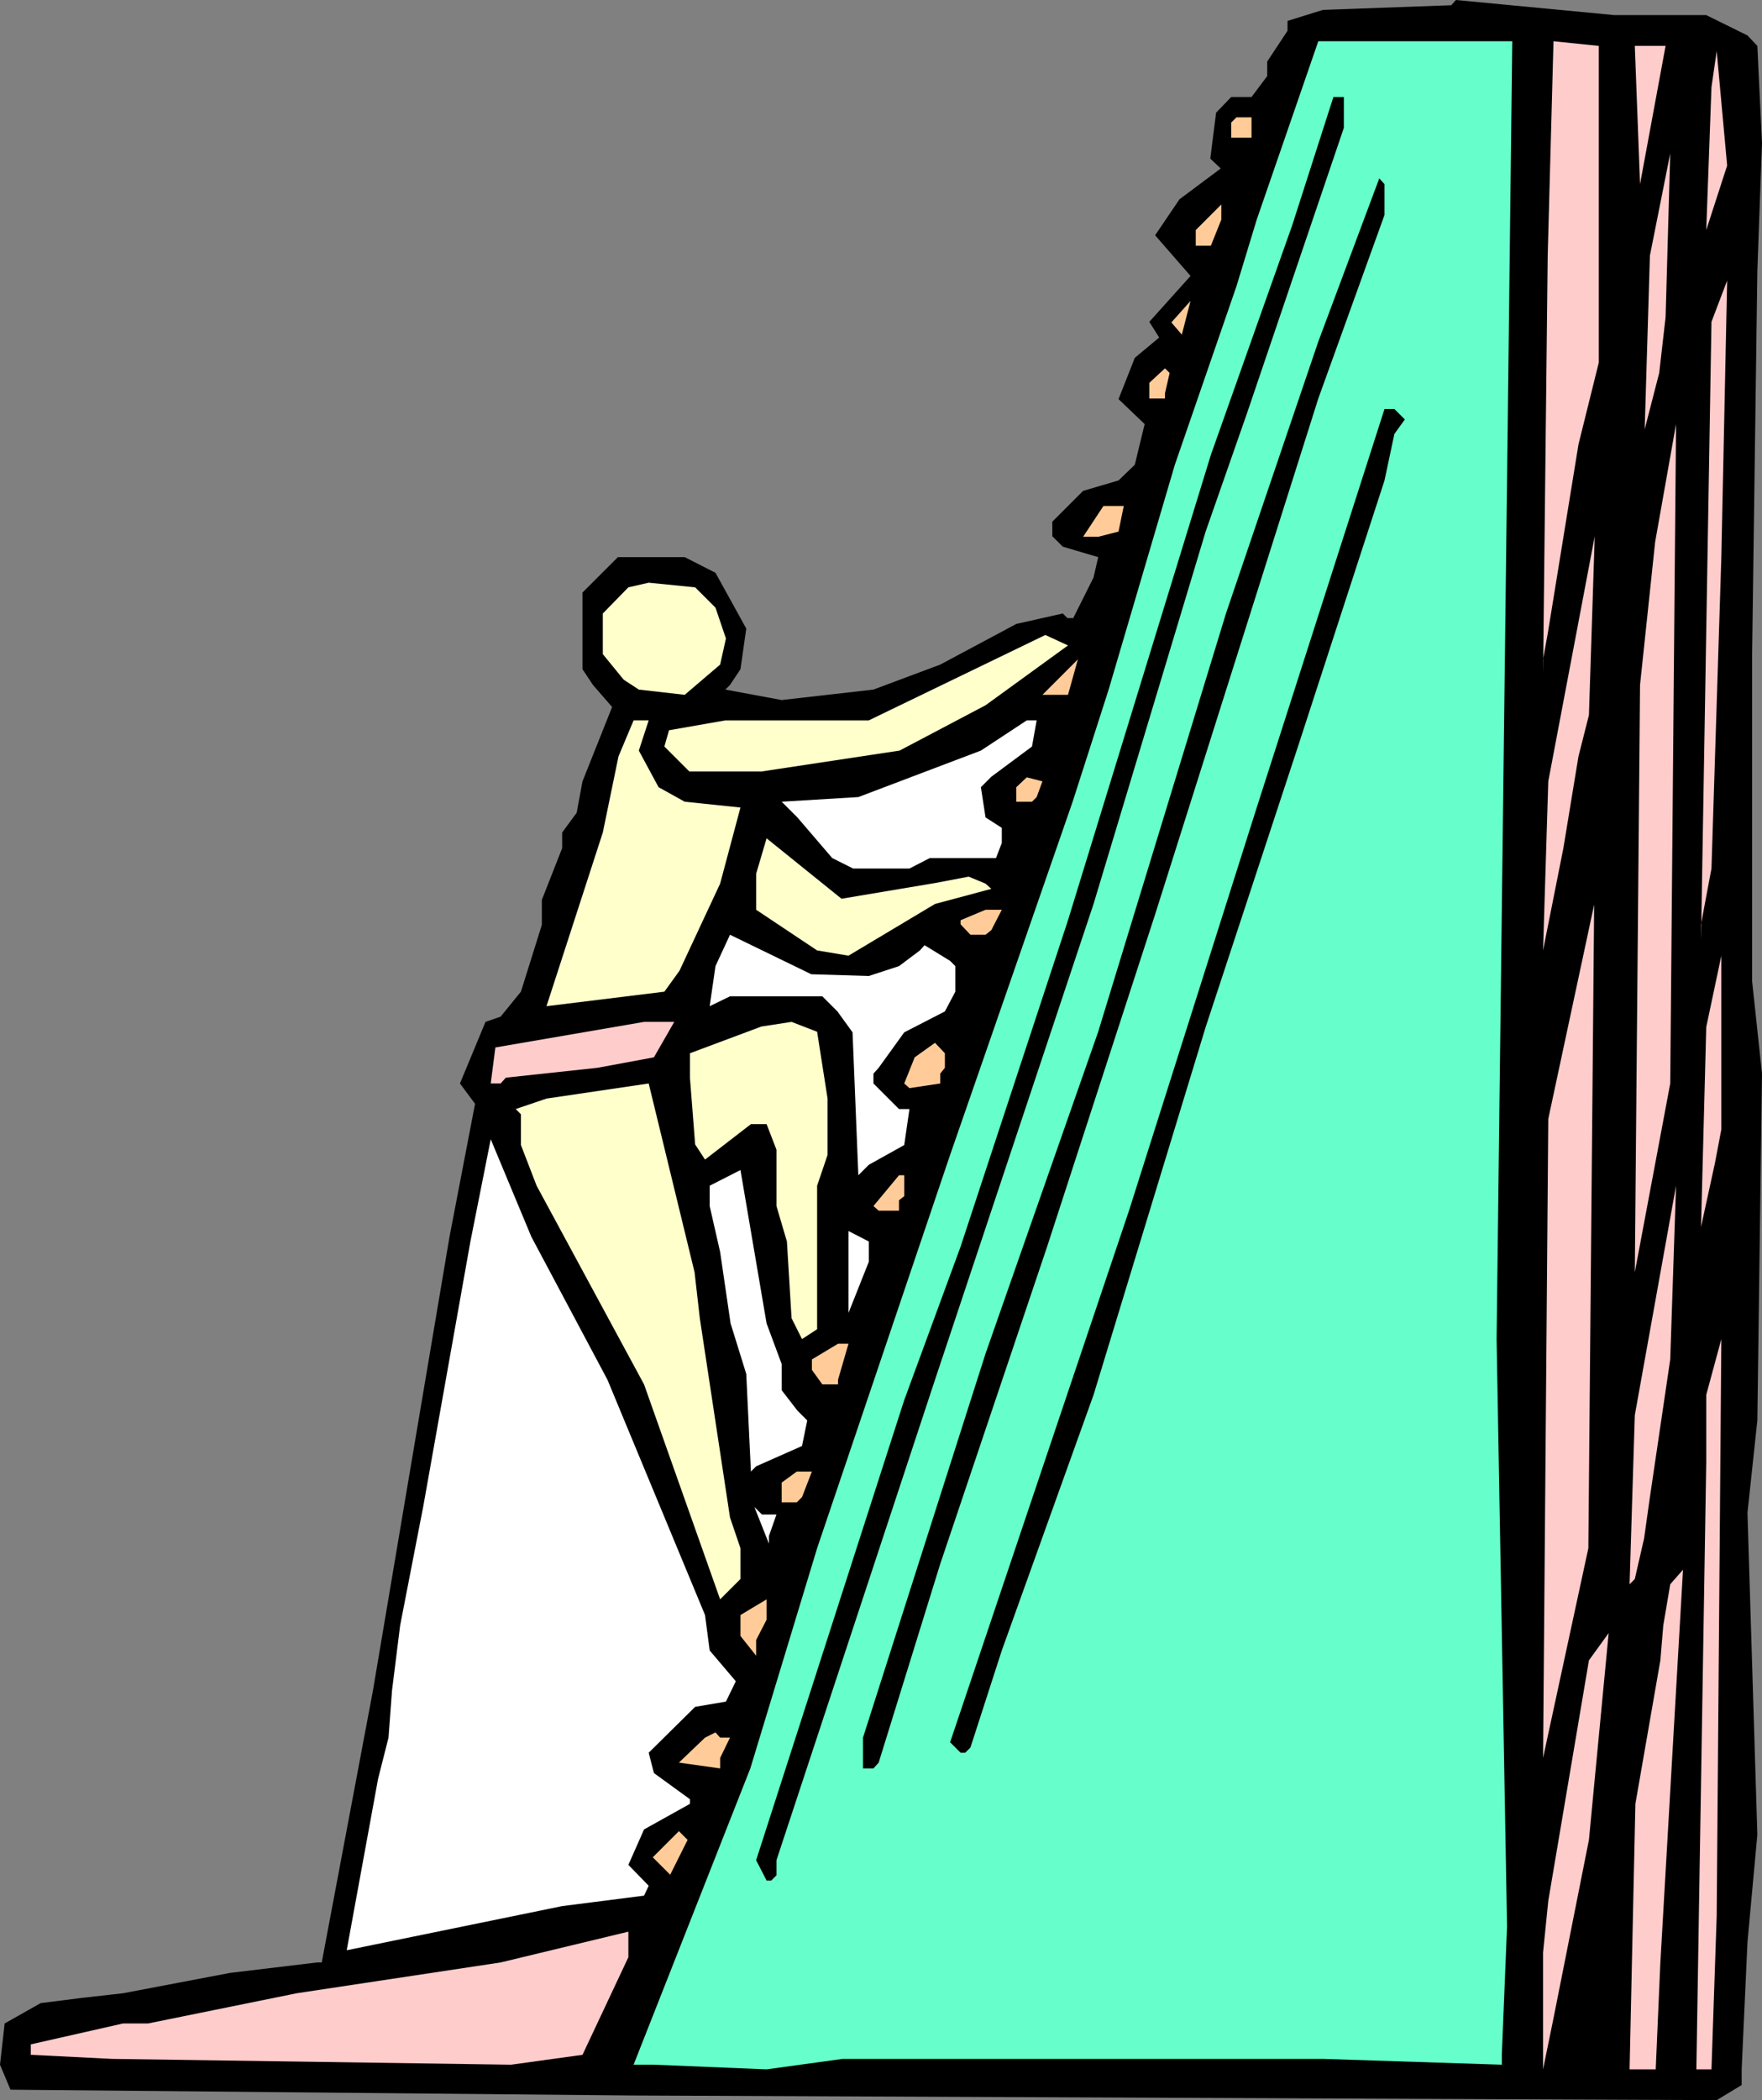 <?xml version="1.0" encoding="UTF-8" standalone="no"?>
<svg
   version="1.0"
   width="129.724mm"
   height="154.538mm"
   id="svg47"
   sodipodi:docname="Cardiovascular 21.wmf"
   xmlns:inkscape="http://www.inkscape.org/namespaces/inkscape"
   xmlns:sodipodi="http://sodipodi.sourceforge.net/DTD/sodipodi-0.dtd"
   xmlns="http://www.w3.org/2000/svg"
   xmlns:svg="http://www.w3.org/2000/svg">
  <rect width="100%" height="100%" fill="#808080" stroke="none"/>
  <sodipodi:namedview
     id="namedview47"
     pagecolor="#ffffff"
     bordercolor="#000000"
     borderopacity="0.25"
     inkscape:showpageshadow="2"
     inkscape:pageopacity="0.0"
     inkscape:pagecheckerboard="0"
     inkscape:deskcolor="#d1d1d1"
     inkscape:document-units="mm" />
  <defs
     id="defs1">
    <pattern
       id="WMFhbasepattern"
       patternUnits="userSpaceOnUse"
       width="6"
       height="6"
       x="0"
       y="0" />
  </defs>
  <path
     style="fill:#000000;fill-opacity:1;fill-rule:evenodd;stroke:none"
     d="m 474.78,4.201 11.474,5.655 2.747,2.908 1.293,26.982 -1.293,35.546 -1.454,106.637 v 90.964 l 2.747,25.69 -1.293,96.458 -2.747,25.69 2.747,89.51 -2.747,29.891 -1.616,35.384 v 4.362 l -6.949,4.201 L 176.305,582.787 2.909,581.171 0,574.223 l 1.293,-11.472 10.019,-5.655 11.474,-1.454 11.474,-1.293 29.734,-5.655 24.24,-2.908 h 1.293 l 14.221,-75.454 21.331,-126.349 7.11,-37 -4.202,-5.655 7.11,-17.127 4.202,-1.454 5.656,-6.948 5.818,-18.581 v -6.948 l 5.656,-14.38 v -4.362 l 4.04,-5.493 1.616,-8.725 8.242,-20.681 -5.333,-6.14 -2.909,-4.362 v -21.327 l 9.858,-9.856 h 18.584 l 8.565,4.362 8.565,15.511 -1.616,11.31 -2.909,4.362 -1.293,1.293 15.675,2.908 25.533,-2.908 18.584,-6.948 21.17,-11.31 12.928,-2.908 1.293,1.293 h 1.616 l 5.656,-11.31 1.293,-5.655 -9.858,-2.908 -2.909,-2.908 v -4.039 l 8.565,-8.563 9.858,-2.908 4.525,-4.362 2.747,-11.31 -7.272,-6.948 4.525,-11.472 6.787,-5.655 -2.747,-4.362 11.474,-12.764 -9.858,-11.31 6.787,-10.017 11.474,-8.563 -2.909,-2.747 1.616,-12.764 4.202,-4.362 h 5.656 l 4.363,-5.817 v -4.039 l 5.656,-8.563 V 5.817 L 368.124,2.747 403.838,1.454 405.131,0 449.247,4.201 Z"
     id="path1" />
  <path
     style="fill:#66ffcc;fill-opacity:1;fill-rule:evenodd;stroke:none"
     d="m 419.352,133.619 -2.909,238.802 2.909,163.348 -1.454,35.707 v 2.747 l -49.773,-1.616 H 234.481 l -21.17,2.908 -31.35,-1.293 h -5.656 l 32.482,-82.401 18.584,-61.235 37.006,-109.384 34.098,-98.235 10.019,-31.183 18.422,-62.528 17.13,-49.602 5.656,-18.581 17.13,-49.602 h 53.974 z"
     id="path2" />
  <path
     style="fill:#ffcccc;fill-opacity:1;fill-rule:evenodd;stroke:none"
     d="m 444.884,100.82 -5.656,22.782 -8.565,52.672 -1.293,7.109 v 4.201 l 1.293,-116.493 1.616,-59.62 12.605,1.293 z"
     id="path3" />
  <path
     style="fill:#ffcccc;fill-opacity:1;fill-rule:evenodd;stroke:none"
     d="M 456.358,51.218 454.903,12.764 h 8.565 z"
     id="path4" />
  <path
     style="fill:#ffcccc;fill-opacity:1;fill-rule:evenodd;stroke:none"
     d="m 474.78,63.982 1.454,-39.746 1.454,-10.017 2.909,31.829 z"
     id="path5" />
  <path
     style="fill:#000000;fill-opacity:1;fill-rule:evenodd;stroke:none"
     d="m 373.942,35.546 -26.987,79.493 -11.474,32.799 -31.189,103.567 -44.117,132.327 -44.117,133.619 v 4.201 l -1.454,1.454 h -1.293 l -2.909,-5.655 41.208,-127.964 15.675,-42.655 29.896,-90.803 39.754,-129.418 22.624,-63.821 11.474,-35.707 h 2.909 z"
     id="path6" />
  <path
     style="fill:#ffcc99;fill-opacity:1;fill-rule:evenodd;stroke:none"
     d="m 348.248,38.292 h -5.656 v -4.201 l 1.454,-1.454 h 4.202 z"
     id="path7" />
  <path
     style="fill:#ffcccc;fill-opacity:1;fill-rule:evenodd;stroke:none"
     d="m 461.691,103.729 -4.04,15.672 1.454,-48.31 5.656,-28.436 -1.293,45.563 z"
     id="path8" />
  <path
     style="fill:#000000;fill-opacity:1;fill-rule:evenodd;stroke:none"
     d="m 385.254,59.781 -18.422,51.056 -45.41,143.475 -30.058,92.419 -29.734,88.218 -17.13,55.257 -1.454,1.616 h -2.909 v -8.563 l 34.098,-106.798 31.35,-89.51 35.552,-116.331 25.694,-75.615 16.968,-45.401 1.454,1.616 z"
     id="path9" />
  <path
     style="fill:#ffcc99;fill-opacity:1;fill-rule:evenodd;stroke:none"
     d="m 336.936,68.345 h -4.202 v -4.362 l 7.11,-7.109 v 4.201 z"
     id="path10" />
  <path
     style="fill:#ffcccc;fill-opacity:1;fill-rule:evenodd;stroke:none"
     d="m 476.235,241.549 -2.909,15.511 v 4.524 l 2.909,-172.073 4.363,-11.472 -1.616,76.908 z"
     id="path11" />
  <path
     style="fill:#ffcc99;fill-opacity:1;fill-rule:evenodd;stroke:none"
     d="m 325.947,89.672 5.333,-5.978 -2.424,9.371 z"
     id="path12" />
  <path
     style="fill:#ffcc99;fill-opacity:1;fill-rule:evenodd;stroke:none"
     d="m 324.169,109.384 v 1.454 h -4.363 v -4.362 l 4.363,-4.039 1.293,1.293 z"
     id="path13" />
  <path
     style="fill:#000000;fill-opacity:1;fill-rule:evenodd;stroke:none"
     d="m 390.91,116.654 -2.909,4.039 -2.747,12.926 -24.078,74 -25.694,78.039 -31.189,102.274 -25.533,71.091 -8.726,26.982 -1.454,1.454 h -1.293 l -2.909,-2.908 49.773,-147.837 35.552,-112.13 35.552,-110.838 h 2.747 z"
     id="path14" />
  <path
     style="fill:#ffcccc;fill-opacity:1;fill-rule:evenodd;stroke:none"
     d="m 454.903,353.841 1.454,-163.348 4.202,-39.746 5.818,-32.799 -1.616,183.383 z"
     id="path15" />
  <path
     style="fill:#ffcc99;fill-opacity:1;fill-rule:evenodd;stroke:none"
     d="m 311.241,147.837 -5.656,1.454 h -4.202 l 5.656,-8.563 h 5.656 z"
     id="path16" />
  <path
     style="fill:#ffcccc;fill-opacity:1;fill-rule:evenodd;stroke:none"
     d="m 439.228,210.365 -4.202,25.528 -5.656,28.436 1.454,-47.017 12.928,-68.183 -1.616,49.764 z"
     id="path17" />
  <path
     style="fill:#ffffcc;fill-opacity:1;fill-rule:evenodd;stroke:none"
     d="m 199.091,169.003 2.909,8.563 -1.616,7.271 -9.858,8.402 -12.766,-1.454 -4.202,-2.747 -5.818,-7.109 v -11.31 l 7.11,-7.271 5.656,-1.293 12.928,1.293 z"
     id="path18" />
  <path
     style="fill:#ffffcc;fill-opacity:1;fill-rule:evenodd;stroke:none"
     d="m 274.235,196.147 -23.917,12.603 -38.461,5.817 h -20.038 l -6.949,-6.948 1.293,-4.524 15.675,-2.747 h 39.915 l 49.126,-23.751 6.302,2.908 z"
     id="path19" />
  <path
     style="fill:#ffcc99;fill-opacity:1;fill-rule:evenodd;stroke:none"
     d="m 290.072,193.239 9.858,-9.856 -2.747,9.856 z"
     id="path20" />
  <path
     style="fill:#ffffcc;fill-opacity:1;fill-rule:evenodd;stroke:none"
     d="m 177.76,208.75 5.494,10.179 7.272,4.039 15.514,1.616 -5.656,21.166 -11.312,24.236 -4.202,5.817 -32.805,4.039 15.675,-48.31 4.363,-21.166 4.202,-10.017 h 4.202 z"
     id="path21" />
  <path
     style="fill:#ffffff;fill-opacity:1;fill-rule:evenodd;stroke:none"
     d="m 287.163,207.619 -11.312,8.402 -2.909,2.908 1.293,8.402 4.525,2.908 v 4.201 l -1.616,4.201 h -18.422 l -5.656,2.908 h -15.675 l -5.818,-2.908 -9.696,-11.31 -4.363,-4.362 21.331,-1.293 34.098,-12.926 12.766,-8.402 h 2.747 z"
     id="path22" />
  <path
     style="fill:#ffcc99;fill-opacity:1;fill-rule:evenodd;stroke:none"
     d="m 288.456,221.675 -1.293,1.293 h -4.363 v -4.039 l 2.909,-2.747 4.363,1.131 z"
     id="path23" />
  <path
     style="fill:#ffffcc;fill-opacity:1;fill-rule:evenodd;stroke:none"
     d="m 260.176,245.588 9.373,-1.777 4.686,1.939 1.616,1.454 -15.675,4.201 -24.078,14.38 -8.726,-1.454 -16.968,-11.31 v -10.017 l 2.909,-9.856 20.846,16.803 z"
     id="path24" />
  <path
     style="fill:#ffcccc;fill-opacity:1;fill-rule:evenodd;stroke:none"
     d="m 429.371,488.914 1.454,-177.728 12.766,-59.62 -1.616,179.021 z"
     id="path25" />
  <path
     style="fill:#ffcc99;fill-opacity:1;fill-rule:evenodd;stroke:none"
     d="m 275.851,258.675 -1.616,1.293 h -4.202 l -2.747,-2.908 v -1.131 l 6.949,-2.908 h 4.525 z"
     id="path26" />
  <path
     style="fill:#ffffff;fill-opacity:1;fill-rule:evenodd;stroke:none"
     d="m 241.753,271.439 8.403,-2.747 5.818,-4.362 1.293,-1.454 7.11,4.362 1.454,1.454 v 7.109 l -2.909,5.493 -11.312,5.817 -7.11,9.856 -1.454,1.616 v 2.747 l 7.11,7.109 h 2.909 l -1.454,10.017 -9.858,5.493 -2.909,2.908 -1.616,-39.746 -4.202,-5.817 -4.202,-4.201 h -25.694 l -5.656,2.747 1.616,-11.148 4.04,-8.725 22.624,10.987 z"
     id="path27" />
  <path
     style="fill:#ffcccc;fill-opacity:1;fill-rule:evenodd;stroke:none"
     d="m 477.204,323.465 -3.878,17.773 1.454,-55.58 4.202,-19.873 v 48.31 z"
     id="path28" />
  <path
     style="fill:#ffcccc;fill-opacity:1;fill-rule:evenodd;stroke:none"
     d="m 181.961,294.059 -15.675,2.908 -25.533,2.747 -1.454,1.616 h -2.747 l 1.293,-10.017 41.37,-7.109 h 8.403 z"
     id="path29" />
  <path
     style="fill:#ffffcc;fill-opacity:1;fill-rule:evenodd;stroke:none"
     d="m 230.28,305.531 v 15.672 l -2.909,8.563 v 39.908 l -4.202,2.747 -2.909,-5.817 -1.293,-21.327 -2.909,-9.856 v -15.672 l -2.747,-7.109 h -4.363 l -12.766,9.856 -2.747,-4.201 -1.454,-18.581 v -6.786 l 19.877,-7.432 8.403,-1.293 7.11,2.747 z"
     id="path30" />
  <path
     style="fill:#ffcc99;fill-opacity:1;fill-rule:evenodd;stroke:none"
     d="m 262.923,296.968 -1.293,1.616 v 2.747 l -8.565,1.293 -1.454,-1.293 2.909,-7.271 5.656,-4.039 2.747,2.908 z"
     id="path31" />
  <path
     style="fill:#ffffcc;fill-opacity:1;fill-rule:evenodd;stroke:none"
     d="m 194.728,366.605 8.403,55.419 2.909,8.563 v 8.563 l -5.656,5.655 -21.17,-59.781 -29.896,-55.257 -4.363,-11.31 v -8.563 l -1.454,-1.454 8.565,-2.908 28.442,-4.201 12.766,52.511 z"
     id="path32" />
  <path
     style="fill:#ffffff;fill-opacity:1;fill-rule:evenodd;stroke:none"
     d="m 169.033,383.731 27.149,65.436 1.293,9.856 7.272,8.563 -2.747,5.655 -8.565,1.454 -12.928,12.764 1.454,5.655 10.019,7.271 v 1.293 l -12.766,7.109 -4.363,9.856 5.656,5.817 -1.293,2.747 -22.786,2.908 -59.954,12.279 8.726,-47.663 2.909,-11.472 0.97,-13.087 2.262,-18.096 6.464,-33.284 13.09,-73.515 5.656,-28.436 11.312,27.144 z"
     id="path33" />
  <path
     style="fill:#ffffff;fill-opacity:1;fill-rule:evenodd;stroke:none"
     d="m 217.513,379.369 v 7.271 l 4.363,5.655 2.747,2.747 -1.454,7.109 -12.766,5.655 -1.454,1.454 -1.293,-27.144 -4.363,-14.057 -2.909,-19.873 -2.909,-12.764 v -5.655 l 8.565,-4.362 7.272,42.655 z"
     id="path34" />
  <path
     style="fill:#ffcc99;fill-opacity:1;fill-rule:evenodd;stroke:none"
     d="m 251.611,332.675 -1.454,1.131 v 2.908 h -5.656 l -1.454,-1.293 7.11,-8.563 h 1.454 z"
     id="path35" />
  <path
     style="fill:#ffcccc;fill-opacity:1;fill-rule:evenodd;stroke:none"
     d="m 459.105,416.368 -1.616,11.472 -2.586,11.31 -1.454,1.454 1.454,-47.017 11.474,-63.821 -1.616,48.31 z"
     id="path36" />
  <path
     style="fill:#ffffff;fill-opacity:1;fill-rule:evenodd;stroke:none"
     d="m 241.753,350.932 -5.656,14.218 v -22.782 l 5.656,2.908 z"
     id="path37" />
  <path
     style="fill:#ffcccc;fill-opacity:1;fill-rule:evenodd;stroke:none"
     d="m 476.235,575.516 h -4.202 l 2.747,-169.003 V 387.932 l 4.202,-15.511 -1.293,160.44 z"
     id="path38" />
  <path
     style="fill:#ffcc99;fill-opacity:1;fill-rule:evenodd;stroke:none"
     d="m 233.189,383.731 v 1.293 h -4.363 l -2.909,-4.039 v -2.908 l 7.272,-4.362 h 2.909 z"
     id="path39" />
  <path
     style="fill:#ffcc99;fill-opacity:1;fill-rule:evenodd;stroke:none"
     d="m 223.169,416.368 -1.454,1.454 h -4.202 v -5.493 l 4.202,-3.07 h 4.202 z"
     id="path40" />
  <path
     style="fill:#ffffff;fill-opacity:1;fill-rule:evenodd;stroke:none"
     d="m 216.059,421.216 -2.101,5.978 v 2.1 l -4.04,-10.179 2.101,2.1 z"
     id="path41" />
  <path
     style="fill:#ffcccc;fill-opacity:1;fill-rule:evenodd;stroke:none"
     d="m 460.721,575.516 h -7.272 l 1.616,-73.838 6.949,-39.908 0.808,-9.694 1.939,-11.472 3.555,-4.039 -6.302,109.222 z"
     id="path42" />
  <path
     style="fill:#ffcc99;fill-opacity:1;fill-rule:evenodd;stroke:none"
     d="m 210.403,456.115 v 4.362 l -4.363,-5.493 v -5.817 l 7.272,-4.362 v 5.655 z"
     id="path43" />
  <path
     style="fill:#ffcccc;fill-opacity:1;fill-rule:evenodd;stroke:none"
     d="m 432.28,561.298 -2.909,14.218 v -32.476 l 1.454,-14.38 11.312,-66.89 5.494,-7.594 -5.494,57.519 z"
     id="path44" />
  <path
     style="fill:#ffcc99;fill-opacity:1;fill-rule:evenodd;stroke:none"
     d="m 203.131,483.259 -2.747,5.655 v 2.908 l -11.474,-1.616 7.272,-6.948 2.909,-1.454 1.293,1.454 z"
     id="path45" />
  <path
     style="fill:#ffcc99;fill-opacity:1;fill-rule:evenodd;stroke:none"
     d="m 186.486,521.39 -4.848,-4.847 7.272,-7.271 2.424,2.424 z"
     id="path46" />
  <path
     style="fill:#ffcccc;fill-opacity:1;fill-rule:evenodd;stroke:none"
     d="m 162.085,571.477 -19.877,2.747 -111.019,-1.616 -22.624,-1.131 v -2.908 l 25.694,-5.817 h 6.949 l 41.37,-8.402 56.722,-8.563 35.552,-8.563 v 7.109 z"
     id="path47" />
</svg>
